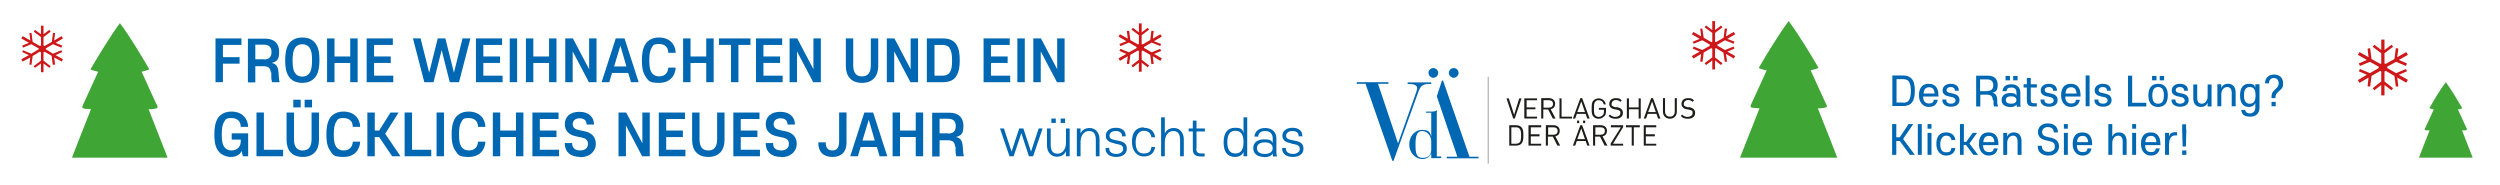 <?xml version="1.0" encoding="UTF-8"?>
<svg id="Ebene_1" xmlns="http://www.w3.org/2000/svg" version="1.1" xmlns:xlink="http://www.w3.org/1999/xlink" viewBox="0 0 1080 80">
  <!-- Generator: Adobe Illustrator 29.1.0, SVG Export Plug-In . SVG Version: 2.1.0 Build 142)  -->
  <defs>
    <style>
      .st0 {
        clip-path: url(#clippath-6);
      }

      .st1 {
        clip-path: url(#clippath-4);
      }

      .st2, .st3 {
        fill: none;
      }

      .st4 {
        fill: #cd1719;
      }

      .st5 {
        clip-path: url(#clippath-1);
      }

      .st6 {
        clip-path: url(#clippath-5);
      }

      .st7 {
        fill: #3fa535;
      }

      .st8 {
        clip-path: url(#clippath-3);
      }

      .st9 {
        fill: #1d1d1b;
      }

      .st10 {
        clip-path: url(#clippath-2);
      }

      .st11 {
        fill: #0067b2;
      }

      .st12 {
        clip-path: url(#clippath);
      }

      .st3 {
        stroke: #9b9b9a;
        stroke-miterlimit: 10;
        stroke-width: .4px;
      }
    </style>
    <clipPath id="clippath">
      <rect class="st2" x="9.2" y="7.2" width="1063.9" height="70.8"/>
    </clipPath>
    <clipPath id="clippath-1">
      <rect class="st2" x="9.2" y="7.2" width="1063.9" height="70.8"/>
    </clipPath>
    <clipPath id="clippath-2">
      <rect class="st2" x="9.2" y="7.2" width="1063.9" height="70.8"/>
    </clipPath>
    <clipPath id="clippath-3">
      <rect class="st2" x="9.2" y="7.2" width="1063.9" height="70.8"/>
    </clipPath>
    <clipPath id="clippath-4">
      <rect class="st2" x="9.2" y="7.2" width="1063.9" height="70.8"/>
    </clipPath>
    <clipPath id="clippath-5">
      <rect class="st2" x="9.2" y="7.2" width="1063.9" height="70.8"/>
    </clipPath>
    <clipPath id="clippath-6">
      <rect class="st2" x="9.2" y="7.2" width="1063.9" height="70.8"/>
    </clipPath>
  </defs>
  <polygon class="st4" points="17.7 11.1 17.7 14.8 15.1 12.9 14.6 13.7 17.7 16 17.7 19.6 17.3 19.9 14.1 18.1 13.6 14.2 12.7 14.3 13.1 17.5 9.8 15.6 9.2 16.6 12.5 18.5 9.6 19.7 9.9 20.6 13.5 19.1 16.7 20.9 16.7 21.3 13.5 23.2 9.9 21.7 9.6 22.5 12.5 23.8 9.2 25.6 9.8 26.6 13.1 24.8 12.7 27.9 13.6 28 14.1 24.2 17.2 22.3 17.7 22.6 17.7 26.2 14.5 28.6 15.1 29.3 17.7 27.4 17.7 31.2 18.8 31.2 18.8 27.4 21.3 29.3 21.9 28.6 18.8 26.2 18.8 22.6 19.2 22.3 22.3 24.1 22.8 28 23.8 27.9 23.4 24.8 26.7 26.6 27.2 25.6 24 23.8 26.9 22.5 26.5 21.7 22.9 23.2 19.8 21.3 19.8 20.9 22.9 19.1 26.5 20.6 26.9 19.7 24 18.5 27.2 16.6 26.6 15.6 23.4 17.5 23.8 14.3 22.9 14.2 22.4 18.1 19.2 19.9 18.8 19.6 18.8 16 21.9 13.7 21.3 12.9 18.8 14.8 18.8 11.1 17.7 11.1"/>
  <polygon class="st4" points="1030.1 17.1 1028.7 17.1 1028.7 21.6 1025.7 19.3 1025 20.2 1028.7 23 1028.7 27.4 1028.3 27.6 1024.5 25.5 1023.9 20.8 1022.8 21 1023.2 24.7 1019.3 22.5 1018.6 23.7 1022.5 25.9 1019 27.4 1019.5 28.5 1023.8 26.7 1027.6 28.8 1027.6 29.4 1023.8 31.6 1019.5 29.8 1019 30.8 1022.5 32.3 1018.6 34.6 1019.3 35.8 1023.2 33.5 1022.8 37.3 1023.9 37.4 1024.5 32.8 1028.3 30.6 1028.7 30.9 1028.7 35.2 1025 38.1 1025.7 39 1028.7 36.7 1028.7 41.2 1030.1 41.2 1030.1 36.7 1033.1 39 1033.8 38.1 1030.1 35.2 1030.1 30.9 1030.6 30.6 1034.4 32.8 1035 37.4 1036.1 37.3 1035.6 33.5 1039.5 35.7 1040.2 34.5 1036.3 32.3 1039.8 30.8 1039.4 29.8 1035.1 31.6 1031.3 29.4 1031.3 28.8 1035.1 26.7 1039.4 28.5 1039.8 27.4 1036.3 25.9 1040.2 23.7 1039.5 22.5 1035.6 24.7 1036.1 21 1035 20.8 1034.4 25.5 1030.6 27.6 1030.1 27.4 1030.1 23 1033.8 20.2 1033.2 19.3 1030.1 21.6 1030.1 17.1"/>
  <polygon class="st4" points="740.9 9.1 739.7 9.1 739.7 13 737 11 736.4 11.8 739.7 14.2 739.7 18 739.3 18.2 736 16.3 735.4 12.3 734.5 12.4 734.9 15.7 731.5 13.8 730.9 14.8 734.3 16.8 731.3 18 731.6 18.9 735.4 17.4 738.7 19.3 738.6 19.8 735.4 21.6 731.6 20.1 731.3 21 734.3 22.3 730.9 24.2 731.5 25.3 734.9 23.3 734.5 26.6 735.5 26.7 736 22.7 739.2 20.8 739.7 21 739.7 24.8 736.4 27.3 737 28.1 739.7 26.1 739.7 30 740.9 30 740.9 26.1 743.5 28.1 744.1 27.3 740.9 24.8 740.9 21 741.3 20.8 744.5 22.7 745.1 26.7 746.1 26.6 745.6 23.3 749 25.3 749.6 24.2 746.2 22.3 749.3 21 748.9 20.1 745.2 21.6 741.9 19.7 741.9 19.3 745.2 17.4 748.9 18.9 749.3 18 746.2 16.8 749.6 14.8 749 13.8 745.6 15.7 746.1 12.4 745.1 12.3 744.6 16.3 741.3 18.2 740.9 18 740.9 14.2 744.1 11.8 743.5 11 740.9 13 740.9 9.1"/>
  <polygon class="st4" points="493.2 10.1 492 10.1 492 14 489.4 12 488.8 12.8 492 15.2 492 19 491.6 19.2 488.3 17.3 487.8 13.3 486.8 13.4 487.2 16.7 483.8 14.8 483.2 15.8 486.6 17.8 483.6 19 484 19.9 487.7 18.4 491 20.3 491 20.8 487.7 22.6 484 21.1 483.6 22 486.6 23.3 483.2 25.2 483.8 26.3 487.2 24.3 486.8 27.6 487.8 27.7 488.3 23.7 491.6 21.8 492 22 492 25.8 488.8 28.3 489.4 29.1 492 27.1 492 31 493.2 31 493.2 27.1 495.8 29.1 496.4 28.3 493.2 25.8 493.2 22 493.6 21.8 496.9 23.7 497.4 27.7 498.4 27.6 498 24.3 501.3 26.3 501.9 25.2 498.6 23.3 501.6 22 501.2 21.1 497.5 22.6 494.2 20.7 494.2 20.3 497.5 18.4 501.2 19.9 501.6 19 498.5 17.8 501.9 15.8 501.3 14.8 498 16.7 498.4 13.4 497.4 13.3 496.9 17.3 493.6 19.2 493.2 19 493.2 15.2 496.4 12.8 495.8 12 493.2 14 493.2 10.1"/>
  <g>
    <path class="st11" d="M93.1,16.6h11.2v2.8h-8v5.3h7.2v2.8h-7.2v8h-3.2v-18.9Z"/>
    <path class="st11" d="M117,31.4c-.1-2-1.1-2.8-3.1-2.8h-3.6v7h-3.2v-18.9h7.5c3.9,0,6,2.1,6,5.7s-1.1,4.1-3.2,4.8c1.9.4,2.7,1.5,2.9,4l.2,2.6c0,.7.2,1.3.3,1.7h-3.3c-.1-.4-.2-1-.3-1.7v-2.5ZM114,25.7c2,0,3.3-.9,3.3-3.2s-1.3-3.2-3.3-3.2h-3.7v6.3h3.7Z"/>
    <path class="st11" d="M124.8,18.9c1.2-1.6,3-2.7,5.8-2.7s4.6,1,5.8,2.7c1.4,2,1.6,4.6,1.6,7.1s-.3,5.1-1.6,7.1c-1.2,1.6-3,2.7-5.8,2.7s-4.6-1-5.8-2.7c-1.4-2-1.6-4.6-1.6-7.1s.3-5.1,1.6-7.1ZM133.7,20.6c-.6-.9-1.7-1.5-3.1-1.5s-2.5.6-3.1,1.5c-.7,1.1-1.1,2.5-1.1,5.5s.3,4.4,1.1,5.5c.6.9,1.7,1.5,3.1,1.5s2.5-.6,3.1-1.5c.7-1.1,1.1-2.5,1.1-5.5s-.3-4.4-1.1-5.5Z"/>
    <path class="st11" d="M151.3,27.2h-6.8v8.3h-3.2v-18.9h3.2v7.8h6.8v-7.8h3.2v18.9h-3.2v-8.3Z"/>
    <path class="st11" d="M158.3,16.6h11.4v2.8h-8.1v5h7.2v2.8h-7.2v5.5h8.3v2.8h-11.5v-18.9Z"/>
    <path class="st11" d="M199.9,16.6h3.3l-4.9,18.9h-4l-3.5-13.9-3.5,13.9h-4l-4.9-18.9h3.3l3.7,14.8,3.7-14.8h3.3l3.7,14.8,3.7-14.8Z"/>
    <path class="st11" d="M205.5,16.6h11.4v2.8h-8.1v5h7.2v2.8h-7.2v5.5h8.3v2.8h-11.5v-18.9Z"/>
    <path class="st11" d="M223.4,35.5h-3.2v-18.9h3.2v18.9Z"/>
    <path class="st11" d="M237.2,27.2h-6.8v8.3h-3.2v-18.9h3.2v7.8h6.8v-7.8h3.2v18.9h-3.2v-8.3Z"/>
    <path class="st11" d="M247.4,22.2v13.3h-3.2v-18.9h3.3l7,13.3v-13.3h3.2v18.9h-3.3l-7-13.3Z"/>
    <path class="st11" d="M259.9,35.5l6.1-18.9h3.8l6.1,18.9h-3.3l-1.2-4h-7l-1.2,4h-3.3ZM268,19.7l-2.7,9h5.3l-2.6-9Z"/>
    <path class="st11" d="M278.9,18.9c1.2-1.6,3-2.7,5.8-2.7,4.4,0,7.1,2.8,7.2,6.6h-3.2c0-2.4-1.5-3.8-4-3.8s-2.5.6-3.1,1.5c-.7,1.1-1.1,2.5-1.1,5.5s.3,4.4,1.1,5.5c.6.9,1.7,1.5,3.1,1.5,2.5,0,3.9-1.5,4-3.8h3.2c-.2,3.9-2.8,6.6-7.2,6.6s-4.6-1-5.8-2.7c-1.4-2-1.6-4.6-1.6-7.1s.3-5.1,1.6-7.1Z"/>
    <path class="st11" d="M305.1,27.2h-6.8v8.3h-3.2v-18.9h3.2v7.8h6.8v-7.8h3.2v18.9h-3.2v-8.3Z"/>
    <path class="st11" d="M310.6,16.6h13.6v2.8h-5.2v16.1h-3.2v-16.1h-5.2v-2.8Z"/>
    <path class="st11" d="M326.5,16.6h11.4v2.8h-8.1v5h7.2v2.8h-7.2v5.5h8.3v2.8h-11.5v-18.9Z"/>
    <path class="st11" d="M344.3,22.2v13.3h-3.2v-18.9h3.3l7,13.3v-13.3h3.2v18.9h-3.3l-7-13.3Z"/>
    <path class="st11" d="M376.2,28.1v-11.5h3.2v11.9c0,4.3-2.3,7.3-7,7.3s-7-2.9-7-7.3v-11.9h3.2v11.5c0,3.3,1.2,4.9,3.8,4.9s3.8-1.7,3.8-4.9Z"/>
    <path class="st11" d="M386.3,22.2v13.3h-3.2v-18.9h3.3l7,13.3v-13.3h3.2v18.9h-3.3l-7-13.3Z"/>
    <path class="st11" d="M413,33.1c-1.1,1.6-3,2.4-5.7,2.4h-6.9v-18.9h6.9c2.7,0,4.5.8,5.7,2.4,1.4,2,1.6,4.5,1.6,7s-.2,5-1.6,7ZM410.2,20.7c-.6-.9-1.7-1.3-3.2-1.3h-3.3v13.3h3.3c1.5,0,2.6-.4,3.2-1.3.8-1.1,1.1-2.5,1.1-5.3s-.4-4.3-1.1-5.3Z"/>
    <path class="st11" d="M424.8,16.6h11.4v2.8h-8.1v5h7.2v2.8h-7.2v5.5h8.3v2.8h-11.5v-18.9Z"/>
    <path class="st11" d="M442.7,35.5h-3.2v-18.9h3.2v18.9Z"/>
    <path class="st11" d="M449.6,22.2v13.3h-3.2v-18.9h3.3l7,13.3v-13.3h3.2v18.9h-3.3l-7-13.3Z"/>
  </g>
  <g>
    <path class="st11" d="M94.2,50.9c1.2-1.6,3-2.7,5.8-2.7,4.4,0,7.1,2.8,7.2,6.6h-3.2c0-2.4-1.5-3.8-4-3.8s-2.5.6-3.1,1.5c-.7,1.1-1.1,2.5-1.1,5.5s.3,4.4,1.1,5.5c.6.9,1.7,1.5,3.1,1.5s2.5-.5,3.2-1.4c.6-.8.8-1.7.8-2.8v-.5h-3.9v-2.7h7.1v9.9h-2.3l-.5-2.3c-.7,1.6-2.4,2.6-4.6,2.6s-4.4-1-5.6-2.7c-1.4-2-1.6-4.6-1.6-7.1s.3-5.1,1.6-7.1Z"/>
    <path class="st11" d="M110.8,48.6h3.2v16.1h8.3v2.8h-11.5v-18.9Z"/>
    <path class="st11" d="M134.6,60.1v-11.5h3.2v11.9c0,4.3-2.3,7.3-7,7.3s-7-2.9-7-7.3v-11.9h3.2v11.5c0,3.3,1.2,4.9,3.8,4.9s3.8-1.7,3.8-4.9ZM129.9,46.4h-3.2v-3.3h3.2v3.3ZM134.8,46.4h-3.2v-3.3h3.2v3.3Z"/>
    <path class="st11" d="M142.6,50.9c1.2-1.6,3-2.7,5.8-2.7,4.4,0,7.1,2.8,7.2,6.6h-3.2c0-2.4-1.5-3.8-4-3.8s-2.5.6-3.1,1.5c-.7,1.1-1.1,2.5-1.1,5.5s.3,4.4,1.1,5.5c.6.9,1.7,1.5,3.1,1.5,2.5,0,3.9-1.5,4-3.8h3.2c-.2,3.9-2.8,6.6-7.2,6.6s-4.6-1-5.8-2.7c-1.4-2-1.6-4.6-1.6-7.1s.3-5.1,1.6-7.1Z"/>
    <path class="st11" d="M166.4,57.8l6.6,9.7h-3.6l-5.6-8.3h-1.9v8.3h-3.2v-18.9h3.2v7.8h1.9l4.9-7.8h3.5l-5.8,9.2Z"/>
    <path class="st11" d="M174.8,48.6h3.2v16.1h8.3v2.8h-11.5v-18.9Z"/>
    <path class="st11" d="M191.8,67.5h-3.2v-18.9h3.2v18.9Z"/>
    <path class="st11" d="M196.7,50.9c1.2-1.6,3-2.7,5.8-2.7,4.4,0,7.1,2.8,7.2,6.6h-3.2c0-2.4-1.5-3.8-4-3.8s-2.5.6-3.1,1.5c-.7,1.1-1.1,2.5-1.1,5.5s.3,4.4,1.1,5.5c.6.9,1.7,1.5,3.1,1.5,2.5,0,3.9-1.5,4-3.8h3.2c-.2,3.9-2.8,6.6-7.2,6.6s-4.6-1-5.8-2.7c-1.4-2-1.6-4.6-1.6-7.1s.3-5.1,1.6-7.1Z"/>
    <path class="st11" d="M222.9,59.2h-6.8v8.3h-3.2v-18.9h3.2v7.8h6.8v-7.8h3.2v18.9h-3.2v-8.3Z"/>
    <path class="st11" d="M229.9,48.6h11.4v2.8h-8.1v5h7.2v2.8h-7.2v5.5h8.3v2.8h-11.5v-18.9Z"/>
    <path class="st11" d="M250.6,67.8c-4.2,0-6.6-2.3-6.6-5.7v-.3h3.2v.4c0,1.7,1.3,2.8,3.4,2.8s3.4-1.1,3.4-2.8-.9-2.4-2.7-2.8l-2.4-.5c-3-.6-4.9-2.3-4.9-5.3s2.1-5.3,6.3-5.3,6.3,2.5,6.3,5.3v.2h-3.2v-.2c0-1.5-1.1-2.5-3-2.5s-3,1.1-3,2.5.9,2.2,2.7,2.6l2.4.5c3.1.6,4.9,2.5,4.9,5.5s-2.5,5.7-6.6,5.7Z"/>
    <path class="st11" d="M270.4,54.2v13.3h-3.2v-18.9h3.3l7,13.3v-13.3h3.2v18.9h-3.3l-7-13.3Z"/>
    <path class="st11" d="M284.5,48.6h11.4v2.8h-8.1v5h7.2v2.8h-7.2v5.5h8.3v2.8h-11.5v-18.9Z"/>
    <path class="st11" d="M309.8,60.1v-11.5h3.2v11.9c0,4.3-2.3,7.3-7,7.3s-7-2.9-7-7.3v-11.9h3.2v11.5c0,3.3,1.2,4.9,3.8,4.9s3.8-1.7,3.8-4.9Z"/>
    <path class="st11" d="M316.7,48.6h11.4v2.8h-8.1v5h7.2v2.8h-7.2v5.5h8.3v2.8h-11.5v-18.9Z"/>
    <path class="st11" d="M337.4,67.8c-4.2,0-6.6-2.3-6.6-5.7v-.3h3.2v.4c0,1.7,1.3,2.8,3.4,2.8s3.4-1.1,3.4-2.8-.9-2.4-2.7-2.8l-2.4-.5c-3-.6-4.9-2.3-4.9-5.3s2.1-5.3,6.3-5.3,6.3,2.5,6.3,5.3v.2h-3.2v-.2c0-1.5-1.1-2.5-3-2.5s-3,1.1-3,2.5.9,2.2,2.7,2.6l2.4.5c3.1.6,4.9,2.5,4.9,5.5s-2.5,5.7-6.6,5.7Z"/>
    <path class="st11" d="M356.7,61.5c0,2.6,1.2,3.5,2.9,3.5s2.9-1,2.9-3.8v-12.6h3.2v13.1c0,4-2.3,6.1-6.1,6.1s-6.1-2.1-6.1-6.1v-.2h3.2Z"/>
    <path class="st11" d="M367.3,67.5l6.1-18.9h3.8l6.1,18.9h-3.3l-1.2-4h-7l-1.2,4h-3.3ZM375.3,51.7l-2.7,9h5.3l-2.6-9Z"/>
    <path class="st11" d="M395.6,59.2h-6.8v8.3h-3.2v-18.9h3.2v7.8h6.8v-7.8h3.2v18.9h-3.2v-8.3Z"/>
    <path class="st11" d="M412.6,63.4c-.1-2-1.1-2.8-3.1-2.8h-3.6v7h-3.2v-18.9h7.5c3.9,0,6,2.1,6,5.7s-1.1,4.1-3.2,4.8c1.9.4,2.7,1.5,2.9,4l.2,2.6c0,.7.2,1.3.3,1.7h-3.3c-.1-.4-.2-1-.3-1.7v-2.5ZM409.6,57.7c2,0,3.3-.9,3.3-3.2s-1.3-3.2-3.3-3.2h-3.7v6.3h3.7Z"/>
  </g>
  <g>
    <path class="st11" d="M442.1,55.5l3.3,10,3.3-10h1.7l-4.1,12h-1.8l-3.3-10-3.3,10h-1.8l-4.1-12h1.7l3.3,10,3.3-10h1.7Z"/>
    <path class="st11" d="M452.3,55.5h1.6v6.9c0,2.9,1,4,3,4s3.6-1.8,3.6-4.8v-6.1h1.6v12h-1.6v-2.2c-.6,1.4-1.8,2.4-4,2.4s-4.2-1.8-4.2-4.8v-7.4ZM456.1,53.1h-1.9v-1.9h1.9v1.9ZM460.1,53.1h-1.9v-1.9h1.9v1.9Z"/>
    <path class="st11" d="M475,67.5h-1.6v-6.9c0-2.9-1-4-3-4s-3.6,1.8-3.6,4.8v6.1h-1.6v-12h1.6v2.2c.6-1.4,1.8-2.4,4-2.4s4.2,1.8,4.2,4.8v7.4Z"/>
    <path class="st11" d="M481.4,61.9c-2.6-.5-3.7-1.5-3.7-3.3s1.5-3.4,4.3-3.4,4.3,1.4,4.3,3.4v.3h-1.6v-.3c0-1.2-1-2-2.7-2s-2.7.9-2.7,2,.7,1.6,2.4,1.9l1.5.3c2.5.5,3.6,1.4,3.6,3.5s-1.8,3.5-4.6,3.5-4.6-1.4-4.6-3.5v-.4h1.6v.4c0,1.3,1.2,2.2,3,2.2s3-.9,3-2.1-.6-1.8-2.3-2.1l-1.5-.3Z"/>
    <path class="st11" d="M494.1,55.2c2.9,0,4.6,1.5,4.9,4.1h-1.6c-.2-1.7-1.3-2.8-3.3-2.8s-3.5,1.8-3.5,4.9,1,4.9,3.5,4.9,3.1-1.1,3.3-2.8h1.6c-.3,2.6-2.1,4.1-4.9,4.1s-5.1-2.3-5.1-6.3,1.7-6.3,5.1-6.3Z"/>
    <path class="st11" d="M511.4,67.5h-1.6v-6.9c0-2.9-1-4-3-4s-3.6,1.8-3.6,4.8v6.1h-1.6v-16.8h1.6v7c.6-1.4,1.8-2.4,4-2.4s4.2,1.8,4.2,4.8v7.4Z"/>
    <path class="st11" d="M516.8,64.1c0,1.8.7,2.2,2.4,2.2h1.2v1.3c-.5,0-1,0-1.4,0-2.6,0-3.7-.8-3.7-3.3v-7.5h-1.8v-1.3h1.8v-3.4h1.6v3.4h3.6v1.3h-3.6v7.3Z"/>
    <path class="st11" d="M537.2,50.7h1.6v16.8h-1.6v-1.9c-.5,1.3-1.8,2.2-3.7,2.2-3.2,0-4.9-2.1-4.9-6.3s1.8-6.3,4.9-6.3,3.2.9,3.7,2.2v-6.7ZM533.7,56.5c-2.5,0-3.5,1.8-3.5,4.9s1,4.9,3.5,4.9,3.5-1.8,3.5-4.9-1-4.9-3.5-4.9Z"/>
    <path class="st11" d="M546.1,67.8c-2.9,0-4.7-1.4-4.7-3.8s1.8-3.8,4.7-3.8,3.2.6,3.7,1.6v-2.1c0-1.8-1.1-3.1-3.2-3.1s-2.9,1-3.1,2.4h-1.6c.2-2.2,1.8-3.7,4.7-3.7s4.8,1.8,4.8,4.4v6.2c0,.6.1,1.2.3,1.7h-1.7c-.1-.3-.2-.8-.2-1.3-.5,1-1.8,1.6-3.7,1.6ZM546.4,61.5c-2.3,0-3.4,1-3.4,2.5s1.1,2.5,3.4,2.5,3.4-1,3.4-2.5-1.1-2.5-3.4-2.5Z"/>
    <path class="st11" d="M557.7,61.9c-2.6-.5-3.7-1.5-3.7-3.3s1.5-3.4,4.3-3.4,4.3,1.4,4.3,3.4v.3h-1.6v-.3c0-1.2-1-2-2.7-2s-2.7.9-2.7,2,.7,1.6,2.4,1.9l1.5.3c2.5.5,3.6,1.4,3.6,3.5s-1.8,3.5-4.6,3.5-4.6-1.4-4.6-3.5v-.4h1.6v.4c0,1.3,1.2,2.2,3,2.2s3-.9,3-2.1-.6-1.8-2.3-2.1l-1.5-.3Z"/>
  </g>
  <g>
    <path class="st11" d="M817.5,45.9v-13.3h4.7c1.8,0,3,.6,3.8,1.6,1,1.3,1.2,3.1,1.2,5s-.2,3.7-1.2,5c-.8,1.1-2.1,1.6-3.8,1.6h-4.7ZM822.1,44.4c1.1,0,2-.3,2.5-1,.6-.9.9-2.1.9-4.1s-.3-3.2-.9-4.1c-.5-.7-1.3-1-2.5-1h-2.8v10.1h2.8Z"/>
    <path class="st11" d="M830.8,41.7c0,1.9.8,3,2.5,3s2-.7,2.1-1.6h1.7c-.3,1.9-1.6,3.1-3.9,3.1s-4.2-1.8-4.2-5,1.4-5,4.2-5,4.2,1.8,4.2,5,0,.4,0,.5h-6.6ZM830.9,40.4h4.9c-.2-1.7-.8-2.7-2.4-2.7s-2.3,1-2.4,2.7Z"/>
    <path class="st11" d="M846.2,39v.2h-1.7v-.3c0-.7-.6-1.3-1.8-1.3s-1.8.6-1.8,1.3.5,1.1,1.7,1.3l1,.2c1.9.4,2.9,1.2,2.9,2.9s-1.4,2.8-3.7,2.8-3.7-1.2-3.7-2.8v-.3h1.7v.3c0,.9.8,1.5,2,1.5s2-.6,2-1.4-.6-1.3-1.7-1.5l-1-.2c-2-.4-2.9-1.2-2.9-2.7s1.3-2.8,3.5-2.8,3.5,1.1,3.5,2.8Z"/>
    <path class="st11" d="M860.9,43.3c-.1-1.7-.7-2.4-2.6-2.4h-2.8v5.1h-1.8v-13.3h5.1c2.8,0,4.2,1.5,4.2,4s-.8,3-2.3,3.4c1.3.2,2,1.1,2.1,2.8v1.5c.1.6.2,1.2.4,1.6h-1.8c0-.3-.2-.7-.2-1.2v-1.5ZM858.5,39.3c1.7,0,2.6-.8,2.6-2.5s-1-2.5-2.6-2.5h-3.1v5.1h3.1Z"/>
    <path class="st11" d="M868.3,46.2c-2.2,0-3.6-1.1-3.6-3s1.4-3,3.6-3,2.4.4,2.8,1.2v-1.5c0-1.3-.7-2.1-2.2-2.1s-2,.6-2.1,1.6h-1.7c.1-1.9,1.4-3,3.8-3s3.9,1.4,3.9,3.6v4.8c0,.5,0,1,.2,1.3h-1.7c-.1-.3-.2-.6-.2-1-.3.7-1.3,1.2-2.8,1.2ZM868.3,34.7h-1.9v-1.9h1.9v1.9ZM868.8,41.6c-1.5,0-2.3.6-2.3,1.6s.8,1.6,2.3,1.6,2.3-.6,2.3-1.6-.8-1.6-2.3-1.6ZM871.6,34.7h-1.9v-1.9h1.9v1.9Z"/>
    <path class="st11" d="M877.3,43.1c0,1.3.5,1.5,1.7,1.5h.9v1.4c-.3,0-.9,0-1.2,0-2.2,0-3.1-.6-3.1-2.7v-5.5h-1.4v-1.4h1.4v-2.7h1.7v2.7h2.6v1.4h-2.6v5.2Z"/>
    <path class="st11" d="M888.6,39v.2h-1.7v-.3c0-.7-.6-1.3-1.8-1.3s-1.8.6-1.8,1.3.5,1.1,1.7,1.3l1,.2c1.9.4,2.9,1.2,2.9,2.9s-1.4,2.8-3.7,2.8-3.7-1.2-3.7-2.8v-.3h1.7v.3c0,.9.8,1.5,2,1.5s2-.6,2-1.4-.6-1.3-1.7-1.5l-1-.2c-2-.4-2.9-1.2-2.9-2.7s1.3-2.8,3.5-2.8,3.5,1.1,3.5,2.8Z"/>
    <path class="st11" d="M892.2,41.7c0,1.9.8,3,2.5,3s2-.7,2.1-1.6h1.7c-.3,1.9-1.6,3.1-3.9,3.1s-4.2-1.8-4.2-5,1.4-5,4.2-5,4.2,1.8,4.2,5,0,.4,0,.5h-6.6ZM892.2,40.4h4.9c-.2-1.7-.8-2.7-2.4-2.7s-2.3,1-2.4,2.7Z"/>
    <path class="st11" d="M901,45.9v-13.3h1.7v13.3h-1.7Z"/>
    <path class="st11" d="M911.9,39v.2h-1.7v-.3c0-.7-.6-1.3-1.8-1.3s-1.8.6-1.8,1.3.5,1.1,1.7,1.3l1,.2c1.9.4,2.9,1.2,2.9,2.9s-1.4,2.8-3.7,2.8-3.7-1.2-3.7-2.8v-.3h1.7v.3c0,.9.8,1.5,2,1.5s2-.6,2-1.4-.6-1.3-1.7-1.5l-1-.2c-2-.4-2.9-1.2-2.9-2.7s1.3-2.8,3.5-2.8,3.5,1.1,3.5,2.8Z"/>
    <path class="st11" d="M919.3,32.7h1.8v11.7h6.1v1.6h-7.9v-13.3Z"/>
    <path class="st11" d="M932.3,46.2c-2.8,0-4.2-1.8-4.2-5s1.4-5,4.2-5,4.2,1.8,4.2,5-1.4,5-4.2,5ZM931.6,34.7h-1.9v-1.9h1.9v1.9ZM932.3,37.6c-1.8,0-2.5,1.4-2.5,3.6s.6,3.6,2.5,3.6,2.5-1.4,2.5-3.6-.6-3.6-2.5-3.6ZM934.9,34.7h-1.9v-1.9h1.9v1.9Z"/>
    <path class="st11" d="M945.2,39v.2h-1.7v-.3c0-.7-.6-1.3-1.8-1.3s-1.8.6-1.8,1.3.5,1.1,1.7,1.3l1,.2c1.9.4,2.9,1.2,2.9,2.9s-1.4,2.8-3.7,2.8-3.7-1.2-3.7-2.8v-.3h1.7v.3c0,.9.8,1.5,2,1.5s2-.6,2-1.4-.6-1.3-1.7-1.5l-1-.2c-2-.4-2.9-1.2-2.9-2.7s1.3-2.8,3.5-2.8,3.5,1.1,3.5,2.8Z"/>
    <path class="st11" d="M947.5,36.5h1.7v5.7c0,1.8.7,2.6,2,2.6s2.5-1.2,2.5-3.2v-5.1h1.7v9.5h-1.7v-1.6c-.5,1.1-1.4,1.8-2.9,1.8-2.1,0-3.3-1.4-3.3-3.8v-5.9Z"/>
    <path class="st11" d="M965.8,45.9h-1.7v-5.7c0-1.8-.7-2.6-2-2.6s-2.5,1.2-2.5,3.2v5.1h-1.7v-9.5h1.7v1.6c.5-1.1,1.4-1.8,2.9-1.8,2.1,0,3.3,1.4,3.3,3.8v5.9Z"/>
    <path class="st11" d="M976.1,36.5v9.9c0,2.3-1.2,4-4,4s-3.6-1.1-3.9-2.9h1.7c.2,1,.9,1.5,2.1,1.5s2.3-.9,2.3-2.5v-2c-.4,1-1.4,1.7-2.8,1.7-2.4,0-3.8-1.6-3.8-5s1.5-5,3.8-5,2.4.7,2.8,1.7v-1.5h1.7ZM971.9,37.6c-1.8,0-2.5,1.4-2.5,3.6s.6,3.6,2.5,3.6,2.5-1.4,2.5-3.6-.6-3.6-2.5-3.6Z"/>
    <path class="st11" d="M984.4,39.5c-1.1,1-1.4,1.5-1.4,2.5v.4h-1.7v-.6c0-1.3.3-2.1,1.7-3.3,1-.9,1.4-1.5,1.4-2.5,0-1.4-.9-2.3-2.1-2.3s-2.1.8-2.1,2.3h-1.7c0-2.2,1.4-3.8,3.9-3.8s3.9,1.6,3.9,3.7-.5,2.3-1.7,3.4ZM983.1,45.9h-1.8v-1.9h1.8v1.9Z"/>
  </g>
  <g>
    <path class="st11" d="M822.2,60.1l5,6.8h-2.1l-4.4-6h-1.5v6h-1.8v-13.3h1.8v5.7h1.5l3.8-5.7h2l-4.4,6.5Z"/>
    <path class="st11" d="M828.5,66.9v-13.3h1.7v13.3h-1.7Z"/>
    <path class="st11" d="M832.7,55.6v-2h1.7v2h-1.7ZM832.7,66.9v-9.5h1.7v9.5h-1.7Z"/>
    <path class="st11" d="M840.7,57.2c2.3,0,3.8,1.2,4,3.3h-1.7c-.1-1.2-.9-1.9-2.3-1.9s-2.5,1.4-2.5,3.6.6,3.6,2.5,3.6,2.1-.7,2.3-1.9h1.7c-.2,2.1-1.7,3.3-4,3.3s-4.2-1.8-4.2-5,1.4-5,4.2-5Z"/>
    <path class="st11" d="M846.7,66.9v-13.3h1.7v7.7h1l2.8-3.9h1.9l-3.3,4.6,3.7,4.9h-2l-3.2-4.3h-1v4.3h-1.7Z"/>
    <path class="st11" d="M856.7,62.7c0,1.9.8,3,2.5,3s2-.7,2.1-1.6h1.7c-.3,1.9-1.6,3.1-3.9,3.1s-4.2-1.8-4.2-5,1.4-5,4.2-5,4.2,1.8,4.2,5,0,.4,0,.5h-6.6ZM856.7,61.4h4.9c-.2-1.7-.8-2.7-2.4-2.7s-2.3,1-2.4,2.7Z"/>
    <path class="st11" d="M873.3,66.9h-1.7v-5.7c0-1.8-.7-2.6-2-2.6s-2.5,1.2-2.5,3.2v5.1h-1.7v-9.5h1.7v1.6c.5-1.1,1.4-1.8,2.9-1.8,2.1,0,3.3,1.4,3.3,3.8v5.9Z"/>
    <path class="st11" d="M884.9,67.2c-2.8,0-4.6-1.6-4.6-3.9v-.3h1.8v.3c0,1.3,1,2.3,2.8,2.3s2.8-.9,2.8-2.3-.7-1.9-2.2-2.3l-1.7-.4c-2.1-.4-3.4-1.6-3.4-3.6s1.5-3.7,4.3-3.7,4.3,1.7,4.3,3.7v.2h-1.8v-.2c0-1.2-.9-2.1-2.5-2.1s-2.5.9-2.5,2.1.7,1.8,2.1,2.1l1.7.4c2.3.5,3.5,1.7,3.5,3.8s-1.7,3.9-4.6,3.9Z"/>
    <path class="st11" d="M891.6,55.6v-2h1.7v2h-1.7ZM891.6,66.9v-9.5h1.7v9.5h-1.7Z"/>
    <path class="st11" d="M897.2,62.7c0,1.9.8,3,2.5,3s2-.7,2.1-1.6h1.7c-.3,1.9-1.6,3.1-3.9,3.1s-4.2-1.8-4.2-5,1.4-5,4.2-5,4.2,1.8,4.2,5,0,.4,0,.5h-6.6ZM897.2,61.4h4.9c-.2-1.7-.8-2.7-2.4-2.7s-2.3,1-2.4,2.7Z"/>
    <path class="st11" d="M918.7,66.9h-1.7v-5.7c0-1.8-.7-2.6-2-2.6s-2.5,1.2-2.5,3.2v5.1h-1.7v-13.3h1.7v5.4c.5-1.1,1.4-1.8,2.9-1.8,2.1,0,3.3,1.4,3.3,3.8v5.9Z"/>
    <path class="st11" d="M921.1,55.6v-2h1.7v2h-1.7ZM921.1,66.9v-9.5h1.7v9.5h-1.7Z"/>
    <path class="st11" d="M926.7,62.7c0,1.9.8,3,2.5,3s2-.7,2.1-1.6h1.7c-.3,1.9-1.6,3.1-3.9,3.1s-4.2-1.8-4.2-5,1.4-5,4.2-5,4.2,1.8,4.2,5,0,.4,0,.5h-6.6ZM926.7,61.4h4.9c-.2-1.7-.8-2.7-2.4-2.7s-2.3,1-2.4,2.7Z"/>
    <path class="st11" d="M937,62.1v4.8h-1.7v-9.5h1.7v1.5c.4-1.2,1.2-1.8,2.7-1.8s.6,0,.8,0v1.4c-.2,0-.5,0-.8,0-1.6,0-2.6,1.2-2.6,3.5Z"/>
    <path class="st11" d="M944.5,66.9h-1.8v-1.9h1.8v1.9ZM944.5,56l-.2,7.3h-1.4l-.2-7.3v-2.3h1.7v2.3Z"/>
  </g>
  <g class="st12">
    <path class="st7" d="M785.3,46.8c.9,0,1.7,0,2.6-.2,1.5-.2,1.6-.6.9-1.8-.7-1.4-6-13.2-6.6-14.4.9-.2,3.1-.8,3.4-1.1-3.7-6.3-8.3-14-12.9-20.2-4.6,6.2-9.2,13.9-12.9,20.2.3.4,2.5,1,3.4,1.1-.6,1.3-5.9,13-6.6,14.4-.6,1.3-.5,1.7.9,1.8.9.1,1.7.1,2.6.2-2.8,7-8.4,21.3-8.4,21.3h42s-5.5-14.2-8.4-21.3"/>
    <path class="st7" d="M1063.6,56.3c.5,0,1,0,1.4,0,.8-.1.9-.3.5-1-.4-.8-3.3-7.3-3.7-8,.5,0,1.7-.4,1.9-.6-2.1-3.5-4.6-7.8-7.1-11.2-2.6,3.4-5.1,7.7-7.1,11.2.2.2,1.4.5,1.9.6-.3.7-3.3,7.2-3.7,8-.4.7-.3.9.5,1,.5,0,1,0,1.4,0-1.6,3.9-4.6,11.8-4.6,11.8h23.2s-3.1-7.9-4.6-11.8"/>
    <path class="st11" d="M604,61.8h0l6.6-18.6c1.1-3.1,1.6-4.3,1.6-5.1s-.4-1.8-3.6-1.8h-.5v-.7h10.2v.7h-1.3c-2.7,0-3.5,1.3-4.2,3.2l-10.8,30h-.5l-11.6-33.3h-3.8v-.7h13.7v.7h-4.5l8.6,25.6Z"/>
    <path class="st11" d="M630.1,31.5c0,1.1-1,2.1-2.1,2.1s-2.1-1-2.1-2.1.9-2.1,2.1-2.1,2.1,1,2.1,2.1M621.3,31.5c0,1.1-1,2.1-2.1,2.1s-2.1-1-2.1-2.1.9-2.1,2.1-2.1,2.1,1,2.1,2.1M622.9,34.8h.5l11.4,32.9h3.9v.7h-13.7v-.7h4.6l-3.4-9.9-5.5-16.2,2.2-6.7Z"/>
    <path class="st11" d="M618.3,61c0-2.1-1.6-4.4-3.9-4.4s-2.9,2-2.9,5.8.3,5.8,3.1,5.8,3.8-1.6,3.7-4v-3.3ZM618.3,66.3h0c-.4,1-1.7,2.4-3.7,2.4-3.5,0-5.8-3-5.8-6.3s2.2-6.3,5.6-6.3,3.4,1.6,3.9,2.9h0v-10.3h-2.3v-.5h2.3c.9,0,1.8,0,2.4-.7v20.1h1.9v.7h-4.3v-2.1Z"/>
  </g>
  <line class="st3" x1="642.9" y1="33.2" x2="642.9" y2="70.7"/>
  <polygon class="st9" points="654.4 51.2 653.7 51.2 650.8 42.5 651.8 42.5 654.1 49.6 656.3 42.5 657.3 42.5 654.4 51.2"/>
  <polygon class="st9" points="658.5 51.2 658.5 42.5 664 42.5 664 43.3 659.5 43.3 659.5 46.4 663.3 46.4 663.3 47.2 659.5 47.2 659.5 50.4 664 50.4 664 51.2 658.5 51.2"/>
  <g class="st5">
    <path class="st9" d="M669.1,43.3h-2.3v3.2h2.3c1,0,1.8-.5,1.8-1.6s-.7-1.6-1.8-1.6M670.8,51.2l-2-3.9h-2.1v3.9h-.9v-8.8h3.4c1.5,0,2.6.9,2.6,2.4s-.8,2.1-1.9,2.4l2.1,4h-1.1Z"/>
  </g>
  <polygon class="st9" points="673.7 51.2 673.7 42.5 674.6 42.5 674.6 50.4 679.1 50.4 679.1 51.2 673.7 51.2"/>
  <path class="st9" d="M683.1,43.8l-1.7,4.6h3.3l-1.6-4.6ZM685.7,51.2l-.7-2h-3.8l-.7,2h-1l3.2-8.8h.8l3.2,8.8h-1Z"/>
  <g class="st10">
    <path class="st9" d="M692.9,50.3c-.6.7-1.4,1-2.3,1s-1.7-.3-2.2-.9c-.8-.8-.8-1.7-.8-3.5s0-2.7.8-3.5c.6-.6,1.4-.9,2.2-.9,1.7,0,2.8,1.1,3.1,2.6h-.9c-.2-1.1-1-1.8-2.1-1.8s-1.1.2-1.5.6c-.6.6-.6,1.2-.6,3s0,2.4.6,3c.4.4.9.6,1.5.6s1.3-.3,1.7-.8c.4-.4.5-.9.5-1.6v-.7h-2.2v-.8h3.1v1.4c0,1-.2,1.7-.8,2.3"/>
    <path class="st9" d="M697.9,51.3c-1.3,0-2.2-.3-3-1.2l.6-.6c.7.7,1.4,1,2.4,1s2.1-.6,2.1-1.6-.1-.9-.4-1.1c-.3-.2-.5-.3-1.1-.4l-1-.2c-.7-.1-1.2-.3-1.6-.7-.4-.4-.7-.9-.7-1.6,0-1.5,1.1-2.5,2.8-2.5s1.9.3,2.6,1l-.6.6c-.5-.5-1.1-.8-2-.8s-1.8.7-1.8,1.6.1.8.4,1c.3.2.7.4,1.2.5h1c.8.3,1.2.4,1.6.8.5.4.7,1,.7,1.7,0,1.5-1.2,2.5-3,2.5"/>
  </g>
  <polygon class="st9" points="707.9 51.2 707.9 47.2 703.7 47.2 703.7 51.2 702.8 51.2 702.8 42.5 703.7 42.5 703.7 46.4 707.9 46.4 707.9 42.5 708.8 42.5 708.8 51.2 707.9 51.2"/>
  <path class="st9" d="M713.7,43.8l-1.7,4.6h3.3l-1.6-4.6ZM716.3,51.2l-.7-2h-3.8l-.7,2h-1l3.2-8.8h.8l3.2,8.8h-1Z"/>
  <g class="st8">
    <path class="st9" d="M721.5,51.3c-1.8,0-3.1-1.2-3.1-3v-5.9h.9v5.8c0,1.3.8,2.2,2.1,2.2s2.1-.9,2.1-2.2v-5.8h.9v5.9c0,1.8-1.3,3-3.1,3"/>
    <path class="st9" d="M729.1,51.3c-1.3,0-2.2-.3-3-1.2l.6-.6c.7.7,1.4,1,2.4,1s2.1-.6,2.1-1.6-.1-.9-.4-1.1c-.3-.2-.5-.3-1.1-.4l-1-.2c-.7-.1-1.2-.3-1.6-.7-.4-.4-.7-.9-.7-1.6,0-1.5,1.1-2.5,2.8-2.5s1.9.3,2.6,1l-.6.6c-.5-.5-1.1-.8-2-.8s-1.8.7-1.8,1.6.1.8.4,1c.3.2.7.4,1.2.5h1c.8.3,1.2.4,1.6.8.5.4.7,1,.7,1.7,0,1.5-1.2,2.5-3,2.5"/>
    <path class="st9" d="M656.5,55.6c-.5-.5-1-.6-1.7-.6h-1.9v7.1h1.9c.7,0,1.3-.2,1.7-.6.6-.6.6-1.9.6-3s0-2.2-.6-2.8M657.2,62.1c-.5.5-1.3.8-2.2.8h-3v-8.8h3c.9,0,1.7.3,2.2.8.9.9.9,2.3.9,3.5s0,2.8-.9,3.7"/>
  </g>
  <polygon class="st9" points="660.3 62.9 660.3 54.1 665.8 54.1 665.8 55 661.3 55 661.3 58 665.1 58 665.1 58.9 661.3 58.9 661.3 62.1 665.8 62.1 665.8 62.9 660.3 62.9"/>
  <g class="st1">
    <path class="st9" d="M671.1,55h-2.3v3.2h2.3c1,0,1.8-.5,1.8-1.6s-.7-1.6-1.8-1.6M672.8,62.9l-2-3.9h-2.1v3.9h-.9v-8.8h3.4c1.5,0,2.6.9,2.6,2.4s-.8,2.1-1.9,2.4l2.1,4h-1.1Z"/>
  </g>
  <path class="st9" d="M683.9,52.1h.9v1.1h-.9v-1.1ZM683.1,55.5l-1.7,4.6h3.3l-1.6-4.6ZM681.3,52.1h.9v1.1h-.9v-1.1ZM685.7,62.9l-.7-2h-3.8l-.7,2h-1l3.2-8.8h.8l3.2,8.8h-1Z"/>
  <g class="st6">
    <path class="st9" d="M691.5,55h-2.3v3.2h2.3c1,0,1.8-.5,1.8-1.6s-.7-1.6-1.8-1.6M693.2,62.9l-2-3.9h-2.1v3.9h-.9v-8.8h3.4c1.5,0,2.6.9,2.6,2.4s-.8,2.1-1.9,2.4l2.1,4h-1.1Z"/>
  </g>
  <polygon class="st9" points="695.8 62.9 695.8 62 700.2 55 695.9 55 695.9 54.1 701.2 54.1 701.2 54.9 696.8 62.1 701.2 62.1 701.2 62.9 695.8 62.9"/>
  <polygon class="st9" points="705.8 55 705.8 62.9 704.9 62.9 704.9 55 702.4 55 702.4 54.1 708.4 54.1 708.4 55 705.8 55"/>
  <polygon class="st9" points="710.1 62.9 710.1 54.1 715.5 54.1 715.5 55 711 55 711 58 714.9 58 714.9 58.9 711 58.9 711 62.1 715.5 62.1 715.5 62.9 710.1 62.9"/>
  <g class="st0">
    <path class="st7" d="M64.3,47.2c.8,0,1.7,0,2.5-.2,1.4-.2,1.6-.6.9-1.8-.7-1.3-5.9-12.9-6.5-14.2.9-.2,3-.8,3.3-1.1-3.7-6.2-8.1-13.8-12.7-19.9-4.5,6.1-9,13.7-12.7,19.9.3.4,2.5.9,3.3,1.1-.6,1.2-5.8,12.8-6.5,14.2-.6,1.3-.5,1.6.9,1.8.8.1,1.7.1,2.5.2-2.8,6.9-8.2,20.9-8.2,20.9h41.3s-5.5-14-8.2-20.9"/>
  </g>
</svg>
